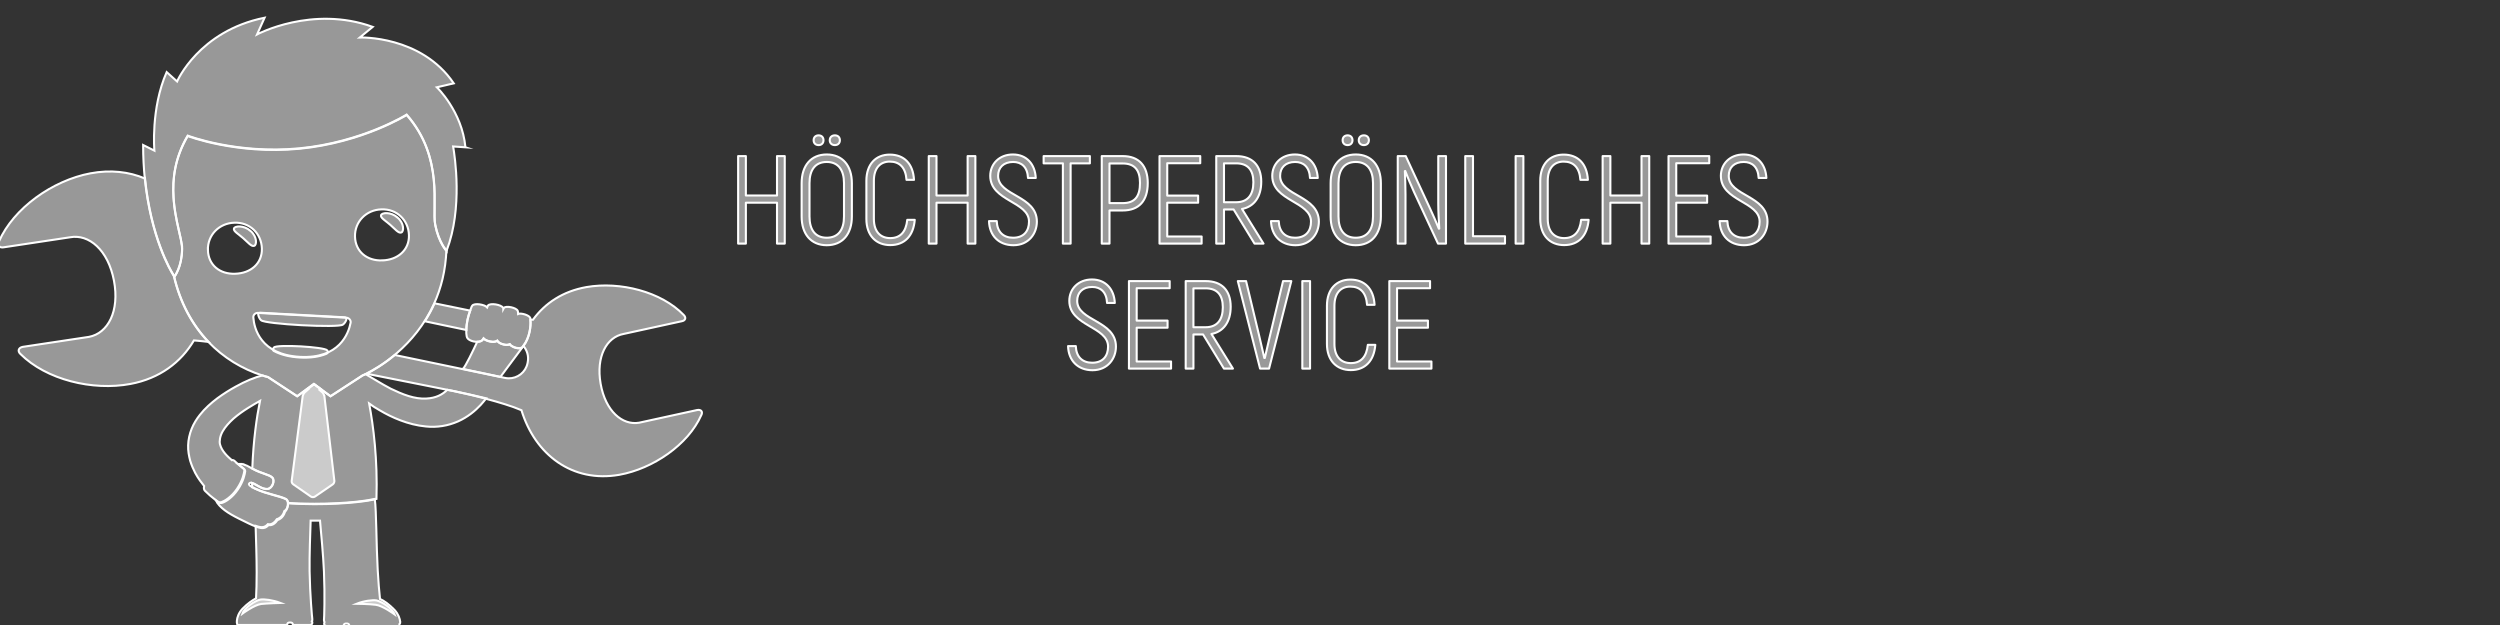 <?xml version="1.0" encoding="UTF-8" standalone="no"?><!DOCTYPE svg PUBLIC "-//W3C//DTD SVG 1.1//EN" "http://www.w3.org/Graphics/SVG/1.1/DTD/svg11.dtd"><svg width="100%" height="100%" viewBox="0 0 1200 300" version="1.1" xmlns="http://www.w3.org/2000/svg" xmlns:xlink="http://www.w3.org/1999/xlink" xml:space="preserve" style="fill-rule:evenodd;clip-rule:evenodd;stroke-miterlimit:10;"><rect x="0" y="0" width="1200" height="300" fill="#333333" stroke="none"/><g id="Layer"><path d="M155.7,190.1c-0.1,-0.5 -0.5,-1.3 -0.9,-1.7l-1.5,-1.3c0.1,-0.1 0.4,-0.3 0.6,-0.4l-3.1,-2.3l-3.4,2.5c0.1,0.1 0.2,0.2 0.3,0.2l-1.5,1.3c-0.4,0.4 -0.8,1.2 -0.9,1.7l-5.3,40.8c-0.1,0.5 0.3,1.3 0.8,1.6l8.5,5.9c0.5,0.3 1.3,0.3 1.8,0l8.6,-5.9c0.5,-0.3 0.8,-1.1 0.8,-1.6l-4.8,-40.8l0,0Z" style="fill:#fff;fill-opacity:0.494;stroke:#fff;stroke-width:1px;"/><path d="M223.4,70.7c-1.6,-17.2 -13.7,-28.8 -13.7,-28.8l8.1,-1.9c-15.7,-23.1 -45.1,-22 -45.1,-22l6.2,-5.1c-29,-10.5 -55.5,3.6 -55.5,3.6l3.6,-8c-31.6,6.4 -42,30.6 -42,30.6l-5,-4.5c-7.7,17.5 -5.9,37.7 -5.9,37.7l-5.4,-2.7c0,5.8 0.3,11.1 0.8,16.1c2.9,28.1 12.1,43.9 13.9,46.7c0.2,0.3 0.3,0.5 0.3,0.5c0,0 3.7,-4.8 3.7,-13.4l0,-1.2c0,-0.2 0,-0.4 -0.1,-0.6c0,-0.1 0,-0.3 -0.1,-0.5c0,-0.2 -0.1,-0.4 -0.1,-0.6c0,-0.2 -0.1,-0.4 -0.1,-0.6c0,-0.2 -0.1,-0.4 -0.1,-0.5c0,-0.2 -0.1,-0.5 -0.1,-0.7c0,-0.1 -0.1,-0.3 -0.1,-0.4c-1,-4.6 -2.7,-10.8 -3.3,-17.9l0,-0.1c0,-0.5 -0.1,-1 -0.1,-1.4c-0.6,-8.9 0.6,-19.2 6.8,-29.7c0,0 23.5,9 53.6,6.1c30.2,-2.9 51.5,-16.2 51.5,-16.2c18.1,20.6 12.1,44.4 13.7,52.8c1.6,8.4 5.4,12.5 5.4,12.5c0,-0.1 0.1,-0.2 0.1,-0.3c7.8,-20.3 3.9,-45.2 3.1,-49.9l5.9,0.4Z" style="fill:#fff;fill-opacity:0.494;fill-rule:nonzero;stroke:#fff;stroke-width:1px;"/><path d="M164.6,155.8c0.8,-0.6 1.3,-1.4 1.6,-2.2c0.3,-0.7 -0.1,-1.3 -0.8,-1.3l-40.5,-2.2c-0.7,0 -1.2,0.5 -0.9,1.2c0.2,0.8 0.6,1.7 1.3,2.4c1.8,1.9 37.2,3.8 39.3,2.1l0,0Z" style="fill:#fff;fill-opacity:0.494;fill-rule:nonzero;stroke:#fff;stroke-width:1px;"/><path d="M131.7,168.6c3.1,1.6 7.1,2.7 12.2,3c5.2,0.3 9.3,-0.4 12.6,-1.7c0.6,-0.2 1,-0.8 0.9,-1.1c-0.1,-0.2 -0.2,-0.4 -0.3,-0.6c-1.2,-1.7 -24.3,-3 -25.6,-1.4c-0.2,0.2 -0.3,0.4 -0.4,0.6c-0.3,0.3 0,0.9 0.6,1.2l0,0Z" style="fill:#fff;fill-opacity:0.494;fill-rule:nonzero;stroke:#fff;stroke-width:1px;"/><path d="M120.2,110.8c3.3,2.8 3.1,6.8 1.8,7.2c-1.3,0.5 -3,-1.7 -5.3,-3.7c-2.3,-2 -4.8,-3.4 -4.4,-4.6c0.4,-1.3 4.7,-1.7 7.9,1.1Z" style="fill:#fff;fill-opacity:0.494;fill-rule:nonzero;stroke:#fff;stroke-width:1px;"/><path d="M214.3,120.3c0,0 -3.7,-4.1 -5.4,-12.5c-1.7,-8.4 4.3,-32.2 -13.7,-52.8c0,0 -21.3,13.3 -51.5,16.2c-30.2,2.9 -53.6,-6.1 -53.6,-6.1c-6.2,10.6 -7.4,20.8 -6.8,29.7c0.7,11 4.1,19.9 4.1,24.6c0,8.6 -3.7,13.4 -3.7,13.4c0,0 -0.1,-0.2 -0.3,-0.5c3,13.1 8.9,23.7 16.6,31.8c7.3,7.6 16.2,13 25.9,16.1c0.9,0.3 1.8,0.6 2.7,0.8l14,9.2l4.6,-3.4l3.4,-2.5l3.1,2.3l4.9,3.6l15.4,-10c0,0 0.5,-0.2 1.4,-0.6c0.2,-0.1 0.3,-0.2 0.5,-0.3c5.7,-2.8 23.2,-12.9 32.5,-33.6c3.3,-7.3 5.5,-15.8 5.9,-25.8c0.1,0.1 0.1,0.3 0,0.4l0,0Zm-114.5,-0.3c-0.2,-7.2 5.4,-12.9 12.7,-13.1c7.3,-0.3 13,5.1 13.2,12.4c0.2,7.2 -5.4,11.9 -12.8,12.1c-7.3,0.3 -12.9,-4.1 -13.1,-11.4l0,0Zm68.5,34.9c-1,5.2 -5.4,17.4 -24.3,16.4c-18.9,-1 -22,-13.6 -22.4,-18.9c-0.1,-1.3 1,-2.3 2.3,-2.2l42.4,2.3c1.2,0.1 2.2,1.2 2,2.4l0,0Zm15.2,-29.9c-7.3,0.3 -12.9,-4.2 -13.1,-11.4c-0.2,-7.2 5.4,-12.9 12.7,-13.1c7.3,-0.3 13,5.1 13.2,12.4c0.2,7.2 -5.5,11.9 -12.8,12.1l0,0Z" style="fill:#fff;fill-opacity:0.494;fill-rule:nonzero;stroke:#fff;stroke-width:1px;"/><path d="M190.8,104.4c3.3,2.8 3.1,6.8 1.8,7.2c-1.3,0.5 -3,-1.7 -5.3,-3.7c-2.3,-2 -4.8,-3.4 -4.4,-4.6c0.4,-1.3 4.7,-1.7 7.9,1.1Z" style="fill:#fff;fill-opacity:0.494;fill-rule:nonzero;stroke:#fff;stroke-width:1px;"/><path d="M192.1,298.6c-0.1,-1.6 -0.9,-3.8 -2.7,-5.8c-2.7,-2.8 -5.2,-4.5 -7,-5.3c-0.4,-3.5 -0.8,-8.5 -1.1,-13.9c-0.7,-12.5 -0.6,-28 -1.4,-34.1c-2.7,0.6 -12.2,2.3 -29,2.3c-4.8,0 -9,-0.1 -12.6,-0.4c0.1,1.4 -0.5,3.2 -1.8,3.9c-0.9,3.3 -3.6,3.9 -3.6,3.9c-2.1,3.2 -4.3,2.4 -4.3,2.4c-1.6,1.7 -3,1.8 -5.9,0.8c0.2,6.8 0.5,15.1 0.5,22.4c0,4.7 -0.1,9.1 -0.3,12.4c-1.7,0.9 -4.1,2.5 -6.5,5c-1.8,1.9 -2.6,4.2 -2.7,5.8l0,0.9c0.1,0.6 0.2,1.1 0.5,1.1l23.6,0c0.1,-1 0.5,-1.2 1.4,-1.2c0.9,0 1.4,0.2 1.4,1.2l8.1,0c0.6,0 1.1,-0.4 1.2,-0.9l0,-0.1c0,-0.1 0,-0.1 0,-0.2l0,-0.1c0,-0.1 0,-0.2 -0.1,-0.3c0,0 0,-0.1 -0.1,-0.2c0.2,-0.3 0.3,-0.7 0.2,-1.1c-0.1,-0.6 -1.1,-11.3 -1.3,-22.9c-0.1,-8.4 0.3,-17.4 0.5,-24.3l4.5,0c0.6,6.9 1.5,16 1.9,24.5c0.5,11.7 0.1,22.6 0,23.2c0,0.4 0.1,0.8 0.3,1.1c0,0.1 0,0.1 -0.1,0.2c0,0.1 -0.1,0.2 -0.1,0.3l0,0.4c0.1,0.5 0.6,0.9 1.2,0.9l8.1,0c0.1,-1 0.5,-1.2 1.4,-1.2c0.9,0 1.3,0.2 1.4,1.2l23.6,0c0.3,0 0.4,-0.5 0.5,-1.1c0.3,-0.2 0.3,-0.4 0.3,-0.8l0,0Z" style="fill:#fff;fill-opacity:0.494;fill-rule:nonzero;stroke:#fff;stroke-width:1px;"/><path d="M180.7,288.2c-1.8,-0.3 -6,0.2 -9.5,1.6c0,0 6.5,0.1 9.2,0.5c3.3,0.4 9,4.6 9,4.6c-1,-2.8 -6.2,-6.2 -8.7,-6.7l0,0Z" style="fill:#fff;fill-opacity:0.494;fill-rule:nonzero;stroke:#fff;stroke-width:1px;"/><path d="M125,287.8c-2.4,0.4 -7.7,3.9 -8.6,6.7c0,0 5.7,-4.2 9,-4.6c2.7,-0.3 9.2,-0.5 9.2,-0.5c-3.7,-1.4 -7.9,-1.9 -9.6,-1.6l0,0Z" style="fill:#fff;fill-opacity:0.494;fill-rule:nonzero;stroke:#fff;stroke-width:1px;"/><path d="M218.2,187.8l-3.5,-0.7c-2.3,2.3 -5.5,4 -10,4.2c-2.7,0.2 -5.7,-0.3 -8.6,-1.2c-2.9,-0.9 -5.8,-2.2 -8.5,-3.5c-4.8,-2.5 -8.9,-5.2 -12.1,-7c-0.9,0.4 -1.4,0.6 -1.4,0.6l-15.4,10l-4.9,-3.6l-3.1,-2.3l-3.4,2.5l-4.6,3.4l-14,-9.2c-0.9,-0.2 -1.8,-0.5 -2.7,-0.8c-3.6,0.9 -8.1,2.7 -12.9,5.4c-2.9,1.6 -5.8,3.4 -8.8,5.6c-2.9,2.2 -5.9,4.8 -8.4,8c-1.5,1.9 -2.9,4.1 -3.9,6.6c-1,2.5 -1.6,5.2 -1.7,7.9c-0.1,2.7 0.4,5.2 1,7.5c0.7,2.2 1.5,4.1 2.4,5.8c1.5,2.8 3.1,4.8 4.3,6.3c0,0.2 -0.1,0.4 -0.1,0.5c-0.1,0.4 0,1.4 0.5,1.8c1.5,1.5 3.1,2.9 4.7,4.1c0.5,0.4 1,0.8 1.6,1.2c0.4,0.3 1.3,0.3 1.7,0.1c1.4,-0.5 4.7,-2.4 7.4,-6.4c2.7,-4 3.3,-7.3 3.5,-8.7c0.1,-0.4 -0.2,-0.9 -0.6,-1.1c-1,-0.8 -2,-1.6 -2.9,-2.4c-0.5,-0.4 -1,-0.9 -1.4,-1.3c-0.3,-0.2 -0.8,-0.4 -1.1,-0.2c-0.9,-0.8 -2.1,-1.8 -3.2,-3.1c-1.2,-1.4 -2.1,-2.9 -2.5,-4.5c-0.2,-0.8 -0.2,-1.7 0,-2.8c0.2,-1.1 0.6,-2.3 1.3,-3.5c1.2,-2.1 3.1,-4.2 5.2,-6.1c2.2,-1.9 4.6,-3.6 7,-5.1c2,-1.2 3.9,-2.4 5.7,-3.4c-1.6,7.9 -3.2,19.1 -3.7,32.5c4.7,2.6 8.3,2.8 9.7,4.4c1.3,1.4 0,5.1 -2.3,5.4c-2.7,0.3 -5.7,-2.4 -7.5,-2.9c0,0.7 0,1.3 0,2c0.1,0 0.1,0.1 0.2,0.1c0.1,0.1 0.2,0.1 0.3,0.2c0.3,0.2 0.7,0.3 1,0.5c0.2,0.1 0.5,0.2 0.7,0.3c4.4,2.1 11.2,3.3 14.1,4.7c0.6,0.3 1,1.1 1,2c3.6,0.2 7.8,0.4 12.6,0.4c16.8,0 26.3,-1.7 29,-2.3c0.5,-0.1 0.8,-0.2 0.8,-0.2c0.6,-19.1 -1.5,-35.1 -3.5,-45.8c1.5,1.1 3.2,2.2 5,3.2c3,1.8 6.4,3.5 10.1,4.9c3.7,1.4 7.8,2.5 12.1,2.9c2.6,0.3 5.3,0.2 7.9,-0.2c2.6,-0.4 5.2,-1.2 7.5,-2.2c4.7,-2.1 8.3,-5.1 10.9,-7.9c1,-1.1 1.9,-2.2 2.7,-3.2c-5.3,-1.2 -10.6,-2.5 -15.2,-3.4l0,0Z" style="fill:#fff;fill-opacity:0.494;fill-rule:nonzero;stroke:#fff;stroke-width:1px;"/><path d="M138.2,241.5c-0.1,-0.9 -0.4,-1.7 -1,-2c-2.8,-1.5 -9.7,-2.6 -14.1,-4.7c-0.2,-0.1 -0.4,-0.2 -0.7,-0.3c-0.3,-0.1 -0.7,-0.3 -1,-0.5c-0.1,-0.1 -0.2,-0.1 -0.3,-0.2c-0.1,0 -0.1,-0.1 -0.2,-0.1c-1,-0.5 -1.7,-1.1 -1.3,-1.6c0.3,-0.4 0.7,-0.5 1.3,-0.3c1.8,0.5 4.8,3.2 7.5,2.9c2.3,-0.3 3.6,-4 2.3,-5.4c-1.4,-1.5 -5,-1.8 -9.7,-4.4c-0.5,-0.3 -1.1,-0.6 -1.6,-0.9c-0.1,-0.1 -0.2,-0.1 -0.4,-0.2c-0.1,0 -0.1,-0.1 -0.2,-0.1c-0.1,0 -0.2,-0.1 -0.2,-0.1c-0.1,0 -0.2,-0.1 -0.2,-0.1c-0.1,0 -0.2,-0.1 -0.3,-0.1c-0.1,0 -0.2,-0.1 -0.2,-0.1c-0.1,0 -0.2,-0.1 -0.3,-0.1c-0.1,0 -0.2,0 -0.2,-0.1c-0.1,0 -0.2,-0.1 -0.3,-0.1c-0.1,0 -0.2,0 -0.2,-0.1c-0.1,0 -0.2,-0.1 -0.3,-0.1c-0.1,0 -0.2,0 -0.2,0c-0.1,0 -0.2,0 -0.3,-0.1c-0.1,0 -0.2,0 -0.2,0c-0.1,0 -0.2,0 -0.3,0c-0.1,0 -0.2,0 -0.2,0c-0.1,0 -0.2,0 -0.3,0c-0.1,0 -0.2,0 -0.2,0c-0.1,0 -0.2,0 -0.3,0c-0.1,0 -0.2,0 -0.2,0c-0.1,0 -0.2,0 -0.2,0c0.9,0.8 1.9,1.6 2.9,2.4c0.3,0.2 0.6,0.7 0.6,1.1c-0.2,1.4 -0.8,4.7 -3.5,8.7c-2.7,4 -5.9,5.9 -7.4,6.4c-0.4,0.2 -1.3,0.2 -1.7,-0.1c-0.5,-0.4 -1,-0.8 -1.6,-1.2c1.8,3.7 6.1,6.4 11.1,8.9c3.8,1.9 6.4,3.2 8.4,3.9c2.9,1.1 4.4,0.9 5.9,-0.8c0,0 2.2,0.8 4.3,-2.4c0,0 2.6,-0.6 3.6,-3.9c0.9,-0.9 1.5,-2.7 1.4,-4.2l0,0Z" style="fill:#fff;fill-opacity:0.494;fill-rule:nonzero;stroke:#fff;stroke-width:1px;"/><path d="M225.7,149.1c-0.9,2.4 -1.8,5.8 -1.8,9.3l-20,-4.2c1.7,-2.6 3.3,-5.5 4.7,-8.6l17.1,3.5Zm109,47.7l-27.9,6.1c-8.1,1.4 -16.2,-5.6 -18.5,-18.7c-2.3,-13.1 2.9,-22.4 11,-23.9l27.9,-6.1c1.8,-0.3 2.3,-1.7 1,-3c-10.8,-11.2 -30.6,-16.2 -46.7,-13.4c-11.3,2 -19.9,7.7 -25.7,15.7c-0.4,0 -0.8,-0.1 -1.2,-0.1c0,0.1 0,0.1 0,0.2c0.3,2.7 -0.4,8.6 -3.4,12.4c1.8,2.1 2.7,5 2.1,7.9l-0.1,0.5c-0.9,4.3 -4.8,7.3 -9.1,7.2c-0.6,0 -1.1,-0.1 -1.7,-0.2l-52.9,-11c-5.7,4.8 -10.9,7.6 -13.5,9l38.7,7.7l3.5,0.7c4.6,1 9.9,2.2 15,3.6c6.4,1.7 12.7,3.6 17.1,5.5c6.5,21.3 24.4,35 47,31c16.1,-2.9 33,-14.4 39.3,-28.6c0.9,-1.7 -0.1,-2.8 -1.9,-2.5l0,0Zm-265.1,-111.1c-7.7,-3.3 -16.6,-4.3 -26.2,-2.5c-18.1,3.4 -36.9,16.7 -43.9,32.7c-0.8,1.9 0.3,3.2 2.3,2.8l31.8,-4.8c9.1,-1.7 18.3,6.1 21.1,20.8c2.8,14.7 -2.9,25.3 -12,27l-31.8,4.8c-2,0.4 -2.6,2 -1.1,3.4c12.4,12.4 34.7,17.8 52.8,14.4c14,-2.6 24.3,-10.4 30.5,-20.9c2.2,0.2 4.5,0.4 7,0.7c-7.7,-8.1 -13.6,-18.7 -16.6,-31.8c-1.8,-2.7 -11,-18.5 -13.9,-46.6Z" style="fill:#fff;fill-opacity:0.494;fill-rule:nonzero;stroke:#fff;stroke-width:1px;"/><path d="M248.7,167.1c-1.4,-0.1 -3.2,-0.8 -4,-1.9c-0.5,0.2 -1.1,0.3 -1.8,0.3c-1.5,-0.1 -3.5,-0.8 -4.2,-2c-0.6,0.4 -1.5,0.6 -2.5,0.5c-1.3,-0.1 -3.1,-0.6 -4.1,-1.6c-0.1,0.2 -0.2,0.4 -0.4,0.6c-0.5,0.7 -1.4,1 -2.6,1c-2.2,4.7 -5.6,11.8 -6.9,13.1l18,3.8l10.8,-14.5c-0.4,0.4 -1,0.8 -2.3,0.7Z" style="fill:#fff;fill-opacity:0.494;fill-rule:nonzero;stroke:#fff;stroke-width:1px;"/><path d="M254.6,153.7c0,-0.1 0,-0.1 0,-0.2c0,-0.4 0,-0.7 -0.1,-0.9c-0.5,-1.3 -4.3,-2.5 -5.8,-1.9c0,-0.7 -0.1,-1.2 -0.2,-1.5c-0.6,-1.5 -5.6,-2.6 -6.6,-1.4c-0.1,0.1 -0.2,0.2 -0.3,0.4c0,-0.2 -0.1,-0.3 -0.1,-0.4c-0.8,-1.6 -6.3,-2.5 -7.3,-1.1c-0.1,0.2 -0.3,0.5 -0.4,0.8c-1.3,-1.4 -6.1,-2.1 -7.1,-0.8c-0.2,0.3 -0.5,0.8 -0.7,1.5c-0.1,0.3 -0.3,0.7 -0.4,1.1c-0.9,2.4 -1.8,5.8 -1.8,9.3c0,0.9 0,1.9 0.2,2.8c0.2,1.8 3,2.6 4.7,2.7c0.1,0 0.3,0 0.4,0c1.2,0 2.2,-0.4 2.6,-1c0.1,-0.2 0.2,-0.4 0.4,-0.6c0.9,1 2.8,1.5 4.1,1.6c1,0.1 1.9,-0.1 2.5,-0.5c0.7,1.2 2.8,1.9 4.2,2c0.7,0 1.3,0 1.8,-0.3c0.8,1.1 2.7,1.8 4,1.9c1.3,0.1 1.9,-0.3 2.2,-0.7c0.1,-0.1 0.2,-0.2 0.3,-0.4c3.1,-3.9 3.7,-9.7 3.4,-12.4l0,0Z" style="fill:#fff;fill-opacity:0.494;fill-rule:nonzero;stroke:#fff;stroke-width:1px;"/></g><rect id="Layer_2" x="0" y="0" width="1200" height="300" style="fill:none;"/><g transform="matrix(1,0,0,1,-28.684,-10.908)"><path d="M401.648,85.84l0,18.9l-14.948,0l0,-18.9l-3.712,0l0,41.993l3.712,0l0,-19.62l14.948,0l0,19.62l3.712,0l0,-41.993l-3.712,0Z" style="fill:none;"/><path d="M421.624,80.553c1.378,0 2.336,-0.899 2.336,-2.337c0,-1.437 -0.958,-2.336 -2.336,-2.336c-1.438,0 -2.396,0.899 -2.396,2.336c0,1.438 0.958,2.337 2.396,2.337Zm7.8,0c1.438,0 2.396,-0.899 2.396,-2.337c0,-1.437 -0.958,-2.336 -2.396,-2.336c-1.438,0 -2.456,0.899 -2.456,2.336c0,1.438 1.018,2.337 2.456,2.337Zm-3.9,48.06c7.561,0 12.056,-5.333 12.056,-13.795l0,-15.963c0,-8.462 -4.495,-13.795 -12.056,-13.795c-7.561,0 -12.056,5.333 -12.056,13.795l0,15.963c0,8.462 4.495,13.795 12.056,13.795Zm0,-3.593c-5.457,0 -8.284,-3.721 -8.284,-10.202l0,-15.963c0,-6.482 2.827,-10.202 8.284,-10.202c5.458,0 8.284,3.72 8.284,10.202l0,15.963c0,6.481 -2.826,10.202 -8.284,10.202Z" style="fill:none;"/><path d="M456.004,128.553c6.903,0 11.158,-4.433 11.756,-12.115l-3.592,0c-0.6,5.822 -3.362,8.762 -8.164,8.762c-4.622,0 -7.864,-3 -7.864,-9.242l0,-18.243c0,-6.242 3.122,-9.242 7.624,-9.242c4.742,0 7.624,2.82 8.044,8.762l3.592,0c-0.419,-7.802 -4.793,-12.115 -11.636,-12.115c-6.603,0 -11.216,4.493 -11.216,12.595l0,18.243c0,8.102 4.733,12.595 11.456,12.595Z" style="fill:none;"/><path d="M493.148,85.84l0,18.9l-14.948,0l0,-18.9l-3.712,0l0,41.993l3.712,0l0,-19.62l14.948,0l0,19.62l3.712,0l0,-41.993l-3.712,0Z" style="fill:none;"/><path d="M515.104,128.613c7.384,0 11.276,-5.633 11.276,-11.334c0,-12.603 -18.6,-12.243 -18.6,-21.965c0,-4.021 2.642,-6.661 7.204,-6.661c4.022,0 6.904,2.4 7.144,7.681l3.712,0c-0.299,-6.601 -4.373,-11.274 -10.976,-11.274c-6.483,0 -10.856,4.493 -10.856,10.254c0,12.182 18.6,12.242 18.6,21.965c0,4.56 -2.521,7.741 -7.624,7.741c-4.682,0 -7.684,-2.76 -7.864,-7.982l-3.712,0c0.18,6.962 4.733,11.575 11.696,11.575Z" style="fill:none;"/><path d="M551.82,85.84l-22.192,0l0,3.473l9.24,0l0,38.52l3.712,0l0,-38.52l9.24,0l0,-3.473Z" style="fill:none;"/><path d="M567.604,85.84l-10.076,0l0,41.993l3.712,0l0,-15.9l6.364,0c7.744,0 11.996,-4.553 11.996,-13.197c0,-8.223 -4.252,-12.896 -11.996,-12.896Zm0,22.56l-6.364,0l0,-19.027l6.364,0c5.643,0 8.284,3.121 8.284,9.363c0,6.663 -2.641,9.664 -8.284,9.664Z" style="fill:none;"/><path d="M588.96,124.42l0,-16.207l14.82,0l0,-3.413l-14.82,0l0,-15.547l15.84,0l0,-3.413l-19.552,0l0,41.993l20.212,0l0,-3.413l-16.5,0Z" style="fill:none;"/><path d="M630.847,127.833l4.313,0l-10.315,-16.62c5.762,-1.077 9.235,-5.754 9.235,-13.077c0,-7.803 -4.252,-12.296 -11.996,-12.296l-9.596,0l0,41.993l3.712,0l0,-16.38l4.623,0l10.024,16.38Zm-14.647,-38.52l5.884,0c5.402,0 8.224,3.061 8.224,9.063c0,6.183 -2.822,9.604 -8.285,9.604l-5.823,0l0,-18.667Z" style="fill:none;"/><path d="M650.464,128.613c7.384,0 11.276,-5.633 11.276,-11.334c0,-12.603 -18.6,-12.243 -18.6,-21.965c0,-4.021 2.642,-6.661 7.204,-6.661c4.022,0 6.904,2.4 7.144,7.681l3.712,0c-0.299,-6.601 -4.373,-11.274 -10.976,-11.274c-6.483,0 -10.856,4.493 -10.856,10.254c0,12.182 18.6,12.242 18.6,21.965c0,4.56 -2.521,7.741 -7.624,7.741c-4.682,0 -7.684,-2.76 -7.864,-7.982l-3.712,0c0.18,6.962 4.733,11.575 11.696,11.575Z" style="fill:none;"/><path d="M675.544,80.553c1.378,0 2.336,-0.899 2.336,-2.337c0,-1.437 -0.958,-2.336 -2.336,-2.336c-1.438,0 -2.396,0.899 -2.396,2.336c0,1.438 0.958,2.337 2.396,2.337Zm7.8,0c1.438,0 2.396,-0.899 2.396,-2.337c0,-1.437 -0.958,-2.336 -2.396,-2.336c-1.438,0 -2.456,0.899 -2.456,2.336c0,1.438 1.018,2.337 2.456,2.337Zm-3.9,48.06c7.561,0 12.056,-5.333 12.056,-13.795l0,-15.963c0,-8.462 -4.495,-13.795 -12.056,-13.795c-7.561,0 -12.056,5.333 -12.056,13.795l0,15.963c0,8.462 4.495,13.795 12.056,13.795Zm0,-3.593c-5.457,0 -8.284,-3.721 -8.284,-10.202l0,-15.963c0,-6.482 2.827,-10.202 8.284,-10.202c5.458,0 8.284,3.72 8.284,10.202l0,15.963c0,6.481 -2.826,10.202 -8.284,10.202Z" style="fill:none;"/><path d="M719.048,85.84l0,22.676c0,3.6 0.299,9.059 0.479,12.118l-0.18,0.06c-0.96,-2.4 -3.121,-7.379 -4.561,-10.378l-11.346,-24.476l-3.832,0l0,41.993l3.712,0l0,-23.516c0,-3.299 -0.179,-8.099 -0.299,-11.278l0.18,-0.06c0.78,2.1 2.941,7.379 4.261,10.198l11.466,24.656l3.832,0l0,-41.993l-3.712,0Z" style="fill:none;"/><path d="M735.72,124.3l0,-38.46l-3.712,0l0,41.993l19.072,0l0,-3.533l-15.36,0Z" style="fill:none;"/><rect x="756.188" y="85.84" width="3.712" height="41.993" style="fill:none;"/><path d="M779.464,128.553c6.903,0 11.158,-4.433 11.756,-12.115l-3.592,0c-0.6,5.822 -3.362,8.762 -8.164,8.762c-4.622,0 -7.864,-3 -7.864,-9.242l0,-18.243c0,-6.242 3.122,-9.242 7.624,-9.242c4.742,0 7.624,2.82 8.044,8.762l3.592,0c-0.419,-7.802 -4.793,-12.115 -11.636,-12.115c-6.603,0 -11.216,4.493 -11.216,12.595l0,18.243c0,8.102 4.733,12.595 11.456,12.595Z" style="fill:none;"/><path d="M816.608,85.84l0,18.9l-14.948,0l0,-18.9l-3.712,0l0,41.993l3.712,0l0,-19.62l14.948,0l0,19.62l3.712,0l0,-41.993l-3.712,0Z" style="fill:none;"/><path d="M833.28,124.42l0,-16.207l14.82,0l0,-3.413l-14.82,0l0,-15.547l15.84,0l0,-3.413l-19.552,0l0,41.993l20.212,0l0,-3.413l-16.5,0Z" style="fill:none;"/><path d="M865.804,128.613c7.384,0 11.276,-5.633 11.276,-11.334c0,-12.603 -18.6,-12.243 -18.6,-21.965c0,-4.021 2.642,-6.661 7.204,-6.661c4.022,0 6.904,2.4 7.144,7.681l3.712,0c-0.299,-6.601 -4.373,-11.274 -10.976,-11.274c-6.483,0 -10.856,4.493 -10.856,10.254c0,12.182 18.6,12.242 18.6,21.965c0,4.56 -2.521,7.741 -7.624,7.741c-4.682,0 -7.684,-2.76 -7.864,-7.982l-3.712,0c0.18,6.962 4.733,11.575 11.696,11.575Z" style="fill:none;"/><path d="M553.054,188.613c7.384,0 11.276,-5.633 11.276,-11.334c0,-12.603 -18.6,-12.243 -18.6,-21.965c0,-4.021 2.642,-6.661 7.204,-6.661c4.022,0 6.904,2.4 7.144,7.681l3.712,0c-0.299,-6.601 -4.373,-11.274 -10.976,-11.274c-6.483,0 -10.856,4.493 -10.856,10.254c0,12.182 18.6,12.242 18.6,21.965c0,4.56 -2.521,7.741 -7.624,7.741c-4.682,0 -7.684,-2.76 -7.864,-7.982l-3.712,0c0.18,6.962 4.733,11.575 11.696,11.575Z" style="fill:none;"/><path d="M574.29,184.42l0,-16.207l14.82,0l0,-3.413l-14.82,0l0,-15.547l15.84,0l0,-3.413l-19.552,0l0,41.993l20.212,0l0,-3.413l-16.5,0Z" style="fill:none;"/><path d="M616.177,187.833l4.313,0l-10.315,-16.62c5.762,-1.077 9.235,-5.754 9.235,-13.077c0,-7.803 -4.252,-12.296 -11.996,-12.296l-9.596,0l0,41.993l3.712,0l0,-16.38l4.623,0l10.024,16.38Zm-14.647,-38.52l5.884,0c5.402,0 8.224,3.061 8.224,9.063c0,6.183 -2.822,9.604 -8.285,9.604l-5.823,0l0,-18.667Z" style="fill:none;"/><path d="M633.515,187.833l4.319,0l10.676,-41.993l-3.958,0l-6.299,26.276c-1.019,4.324 -1.679,7.444 -2.459,10.624l-0.24,0c-0.78,-3.18 -1.439,-6.3 -2.459,-10.62l-6.298,-26.28l-3.959,0l10.677,41.993Z" style="fill:none;"/><rect x="653.798" y="145.84" width="3.712" height="41.993" style="fill:none;"/><path d="M677.074,188.553c6.903,0 11.158,-4.433 11.756,-12.115l-3.592,0c-0.6,5.822 -3.362,8.762 -8.164,8.762c-4.622,0 -7.864,-3 -7.864,-9.242l0,-18.243c0,-6.242 3.122,-9.242 7.624,-9.242c4.742,0 7.624,2.82 8.044,8.762l3.592,0c-0.419,-7.802 -4.793,-12.115 -11.636,-12.115c-6.603,0 -11.216,4.493 -11.216,12.595l0,18.243c0,8.102 4.733,12.595 11.456,12.595Z" style="fill:none;"/><path d="M699.27,184.42l0,-16.207l14.82,0l0,-3.413l-14.82,0l0,-15.547l15.84,0l0,-3.413l-19.552,0l0,41.993l20.212,0l0,-3.413l-16.5,0Z" style="fill:none;"/><path d="M401.648,85.84l0,18.9l-14.948,0l0,-18.9l-3.712,0l0,41.993l3.712,0l0,-19.62l14.948,0l0,19.62l3.712,0l0,-41.993l-3.712,0Z" style="fill:#fff;fill-opacity:0.502;fill-rule:nonzero;stroke:#fff;stroke-width:1px;stroke-linejoin:round;stroke-miterlimit:1.414;"/><path d="M421.624,80.553c1.378,0 2.336,-0.899 2.336,-2.337c0,-1.437 -0.958,-2.336 -2.336,-2.336c-1.438,0 -2.396,0.899 -2.396,2.336c0,1.438 0.958,2.337 2.396,2.337Zm7.8,0c1.438,0 2.396,-0.899 2.396,-2.337c0,-1.437 -0.958,-2.336 -2.396,-2.336c-1.438,0 -2.456,0.899 -2.456,2.336c0,1.438 1.018,2.337 2.456,2.337Zm-3.9,48.06c7.561,0 12.056,-5.333 12.056,-13.795l0,-15.963c0,-8.462 -4.495,-13.795 -12.056,-13.795c-7.561,0 -12.056,5.333 -12.056,13.795l0,15.963c0,8.462 4.495,13.795 12.056,13.795Zm0,-3.593c-5.457,0 -8.284,-3.721 -8.284,-10.202l0,-15.963c0,-6.482 2.827,-10.202 8.284,-10.202c5.458,0 8.284,3.72 8.284,10.202l0,15.963c0,6.481 -2.826,10.202 -8.284,10.202Z" style="fill:#fff;fill-opacity:0.502;fill-rule:nonzero;stroke:#fff;stroke-width:1px;stroke-linejoin:round;stroke-miterlimit:1.414;"/><path d="M456.004,128.553c6.903,0 11.158,-4.433 11.756,-12.115l-3.592,0c-0.6,5.822 -3.362,8.762 -8.164,8.762c-4.622,0 -7.864,-3 -7.864,-9.242l0,-18.243c0,-6.242 3.122,-9.242 7.624,-9.242c4.742,0 7.624,2.82 8.044,8.762l3.592,0c-0.419,-7.802 -4.793,-12.115 -11.636,-12.115c-6.603,0 -11.216,4.493 -11.216,12.595l0,18.243c0,8.102 4.733,12.595 11.456,12.595Z" style="fill:#fff;fill-opacity:0.502;fill-rule:nonzero;stroke:#fff;stroke-width:1px;stroke-linejoin:round;stroke-miterlimit:1.414;"/><path d="M493.148,85.84l0,18.9l-14.948,0l0,-18.9l-3.712,0l0,41.993l3.712,0l0,-19.62l14.948,0l0,19.62l3.712,0l0,-41.993l-3.712,0Z" style="fill:#fff;fill-opacity:0.502;fill-rule:nonzero;stroke:#fff;stroke-width:1px;stroke-linejoin:round;stroke-miterlimit:1.414;"/><path d="M515.104,128.613c7.384,0 11.276,-5.633 11.276,-11.334c0,-12.603 -18.6,-12.243 -18.6,-21.965c0,-4.021 2.642,-6.661 7.204,-6.661c4.022,0 6.904,2.4 7.144,7.681l3.712,0c-0.299,-6.601 -4.373,-11.274 -10.976,-11.274c-6.483,0 -10.856,4.493 -10.856,10.254c0,12.182 18.6,12.242 18.6,21.965c0,4.56 -2.521,7.741 -7.624,7.741c-4.682,0 -7.684,-2.76 -7.864,-7.982l-3.712,0c0.18,6.962 4.733,11.575 11.696,11.575Z" style="fill:#fff;fill-opacity:0.502;fill-rule:nonzero;stroke:#fff;stroke-width:1px;stroke-linejoin:round;stroke-miterlimit:1.414;"/><path d="M551.82,85.84l-22.192,0l0,3.473l9.24,0l0,38.52l3.712,0l0,-38.52l9.24,0l0,-3.473Z" style="fill:#fff;fill-opacity:0.502;fill-rule:nonzero;stroke:#fff;stroke-width:1px;stroke-linejoin:round;stroke-miterlimit:1.414;"/><path d="M567.604,85.84l-10.076,0l0,41.993l3.712,0l0,-15.9l6.364,0c7.744,0 11.996,-4.553 11.996,-13.197c0,-8.223 -4.252,-12.896 -11.996,-12.896Zm0,22.56l-6.364,0l0,-19.027l6.364,0c5.643,0 8.284,3.121 8.284,9.363c0,6.663 -2.641,9.664 -8.284,9.664Z" style="fill:#fff;fill-opacity:0.502;fill-rule:nonzero;stroke:#fff;stroke-width:1px;stroke-linejoin:round;stroke-miterlimit:1.414;"/><path d="M588.96,124.42l0,-16.207l14.82,0l0,-3.413l-14.82,0l0,-15.547l15.84,0l0,-3.413l-19.552,0l0,41.993l20.212,0l0,-3.413l-16.5,0Z" style="fill:#fff;fill-opacity:0.502;fill-rule:nonzero;stroke:#fff;stroke-width:1px;stroke-linejoin:round;stroke-miterlimit:1.414;"/><path d="M630.847,127.833l4.313,0l-10.315,-16.62c5.762,-1.077 9.235,-5.754 9.235,-13.077c0,-7.803 -4.252,-12.296 -11.996,-12.296l-9.596,0l0,41.993l3.712,0l0,-16.38l4.623,0l10.024,16.38Zm-14.647,-38.52l5.884,0c5.402,0 8.224,3.061 8.224,9.063c0,6.183 -2.822,9.604 -8.285,9.604l-5.823,0l0,-18.667Z" style="fill:#fff;fill-opacity:0.502;fill-rule:nonzero;stroke:#fff;stroke-width:1px;stroke-linejoin:round;stroke-miterlimit:1.414;"/><path d="M650.464,128.613c7.384,0 11.276,-5.633 11.276,-11.334c0,-12.603 -18.6,-12.243 -18.6,-21.965c0,-4.021 2.642,-6.661 7.204,-6.661c4.022,0 6.904,2.4 7.144,7.681l3.712,0c-0.299,-6.601 -4.373,-11.274 -10.976,-11.274c-6.483,0 -10.856,4.493 -10.856,10.254c0,12.182 18.6,12.242 18.6,21.965c0,4.56 -2.521,7.741 -7.624,7.741c-4.682,0 -7.684,-2.76 -7.864,-7.982l-3.712,0c0.18,6.962 4.733,11.575 11.696,11.575Z" style="fill:#fff;fill-opacity:0.502;fill-rule:nonzero;stroke:#fff;stroke-width:1px;stroke-linejoin:round;stroke-miterlimit:1.414;"/><path d="M675.544,80.553c1.378,0 2.336,-0.899 2.336,-2.337c0,-1.437 -0.958,-2.336 -2.336,-2.336c-1.438,0 -2.396,0.899 -2.396,2.336c0,1.438 0.958,2.337 2.396,2.337Zm7.8,0c1.438,0 2.396,-0.899 2.396,-2.337c0,-1.437 -0.958,-2.336 -2.396,-2.336c-1.438,0 -2.456,0.899 -2.456,2.336c0,1.438 1.018,2.337 2.456,2.337Zm-3.9,48.06c7.561,0 12.056,-5.333 12.056,-13.795l0,-15.963c0,-8.462 -4.495,-13.795 -12.056,-13.795c-7.561,0 -12.056,5.333 -12.056,13.795l0,15.963c0,8.462 4.495,13.795 12.056,13.795Zm0,-3.593c-5.457,0 -8.284,-3.721 -8.284,-10.202l0,-15.963c0,-6.482 2.827,-10.202 8.284,-10.202c5.458,0 8.284,3.72 8.284,10.202l0,15.963c0,6.481 -2.826,10.202 -8.284,10.202Z" style="fill:#fff;fill-opacity:0.502;fill-rule:nonzero;stroke:#fff;stroke-width:1px;stroke-linejoin:round;stroke-miterlimit:1.414;"/><path d="M719.048,85.84l0,22.676c0,3.6 0.299,9.059 0.479,12.118l-0.18,0.06c-0.96,-2.4 -3.121,-7.379 -4.561,-10.378l-11.346,-24.476l-3.832,0l0,41.993l3.712,0l0,-23.516c0,-3.299 -0.179,-8.099 -0.299,-11.278l0.18,-0.06c0.78,2.1 2.941,7.379 4.261,10.198l11.466,24.656l3.832,0l0,-41.993l-3.712,0Z" style="fill:#fff;fill-opacity:0.502;fill-rule:nonzero;stroke:#fff;stroke-width:1px;stroke-linejoin:round;stroke-miterlimit:1.414;"/><path d="M735.72,124.3l0,-38.46l-3.712,0l0,41.993l19.072,0l0,-3.533l-15.36,0Z" style="fill:#fff;fill-opacity:0.502;fill-rule:nonzero;stroke:#fff;stroke-width:1px;stroke-linejoin:round;stroke-miterlimit:1.414;"/><rect x="756.188" y="85.84" width="3.712" height="41.993" style="fill:#fff;fill-opacity:0.502;fill-rule:nonzero;stroke:#fff;stroke-width:1px;stroke-linejoin:round;stroke-miterlimit:1.414;"/><path d="M779.464,128.553c6.903,0 11.158,-4.433 11.756,-12.115l-3.592,0c-0.6,5.822 -3.362,8.762 -8.164,8.762c-4.622,0 -7.864,-3 -7.864,-9.242l0,-18.243c0,-6.242 3.122,-9.242 7.624,-9.242c4.742,0 7.624,2.82 8.044,8.762l3.592,0c-0.419,-7.802 -4.793,-12.115 -11.636,-12.115c-6.603,0 -11.216,4.493 -11.216,12.595l0,18.243c0,8.102 4.733,12.595 11.456,12.595Z" style="fill:#fff;fill-opacity:0.502;fill-rule:nonzero;stroke:#fff;stroke-width:1px;stroke-linejoin:round;stroke-miterlimit:1.414;"/><path d="M816.608,85.84l0,18.9l-14.948,0l0,-18.9l-3.712,0l0,41.993l3.712,0l0,-19.62l14.948,0l0,19.62l3.712,0l0,-41.993l-3.712,0Z" style="fill:#fff;fill-opacity:0.502;fill-rule:nonzero;stroke:#fff;stroke-width:1px;stroke-linejoin:round;stroke-miterlimit:1.414;"/><path d="M833.28,124.42l0,-16.207l14.82,0l0,-3.413l-14.82,0l0,-15.547l15.84,0l0,-3.413l-19.552,0l0,41.993l20.212,0l0,-3.413l-16.5,0Z" style="fill:#fff;fill-opacity:0.502;fill-rule:nonzero;stroke:#fff;stroke-width:1px;stroke-linejoin:round;stroke-miterlimit:1.414;"/><path d="M865.804,128.613c7.384,0 11.276,-5.633 11.276,-11.334c0,-12.603 -18.6,-12.243 -18.6,-21.965c0,-4.021 2.642,-6.661 7.204,-6.661c4.022,0 6.904,2.4 7.144,7.681l3.712,0c-0.299,-6.601 -4.373,-11.274 -10.976,-11.274c-6.483,0 -10.856,4.493 -10.856,10.254c0,12.182 18.6,12.242 18.6,21.965c0,4.56 -2.521,7.741 -7.624,7.741c-4.682,0 -7.684,-2.76 -7.864,-7.982l-3.712,0c0.18,6.962 4.733,11.575 11.696,11.575Z" style="fill:#fff;fill-opacity:0.502;fill-rule:nonzero;stroke:#fff;stroke-width:1px;stroke-linejoin:round;stroke-miterlimit:1.414;"/><path d="M553.054,188.613c7.384,0 11.276,-5.633 11.276,-11.334c0,-12.603 -18.6,-12.243 -18.6,-21.965c0,-4.021 2.642,-6.661 7.204,-6.661c4.022,0 6.904,2.4 7.144,7.681l3.712,0c-0.299,-6.601 -4.373,-11.274 -10.976,-11.274c-6.483,0 -10.856,4.493 -10.856,10.254c0,12.182 18.6,12.242 18.6,21.965c0,4.56 -2.521,7.741 -7.624,7.741c-4.682,0 -7.684,-2.76 -7.864,-7.982l-3.712,0c0.18,6.962 4.733,11.575 11.696,11.575Z" style="fill:#fff;fill-opacity:0.502;fill-rule:nonzero;stroke:#fff;stroke-width:1px;stroke-linejoin:round;stroke-miterlimit:1.414;"/><path d="M574.29,184.42l0,-16.207l14.82,0l0,-3.413l-14.82,0l0,-15.547l15.84,0l0,-3.413l-19.552,0l0,41.993l20.212,0l0,-3.413l-16.5,0Z" style="fill:#fff;fill-opacity:0.502;fill-rule:nonzero;stroke:#fff;stroke-width:1px;stroke-linejoin:round;stroke-miterlimit:1.414;"/><path d="M616.177,187.833l4.313,0l-10.315,-16.62c5.762,-1.077 9.235,-5.754 9.235,-13.077c0,-7.803 -4.252,-12.296 -11.996,-12.296l-9.596,0l0,41.993l3.712,0l0,-16.38l4.623,0l10.024,16.38Zm-14.647,-38.52l5.884,0c5.402,0 8.224,3.061 8.224,9.063c0,6.183 -2.822,9.604 -8.285,9.604l-5.823,0l0,-18.667Z" style="fill:#fff;fill-opacity:0.502;fill-rule:nonzero;stroke:#fff;stroke-width:1px;stroke-linejoin:round;stroke-miterlimit:1.414;"/><path d="M633.515,187.833l4.319,0l10.676,-41.993l-3.958,0l-6.299,26.276c-1.019,4.324 -1.679,7.444 -2.459,10.624l-0.24,0c-0.78,-3.18 -1.439,-6.3 -2.459,-10.62l-6.298,-26.28l-3.959,0l10.677,41.993Z" style="fill:#fff;fill-opacity:0.502;fill-rule:nonzero;stroke:#fff;stroke-width:1px;stroke-linejoin:round;stroke-miterlimit:1.414;"/><rect x="653.798" y="145.84" width="3.712" height="41.993" style="fill:#fff;fill-opacity:0.502;fill-rule:nonzero;stroke:#fff;stroke-width:1px;stroke-linejoin:round;stroke-miterlimit:1.414;"/><path d="M677.074,188.553c6.903,0 11.158,-4.433 11.756,-12.115l-3.592,0c-0.6,5.822 -3.362,8.762 -8.164,8.762c-4.622,0 -7.864,-3 -7.864,-9.242l0,-18.243c0,-6.242 3.122,-9.242 7.624,-9.242c4.742,0 7.624,2.82 8.044,8.762l3.592,0c-0.419,-7.802 -4.793,-12.115 -11.636,-12.115c-6.603,0 -11.216,4.493 -11.216,12.595l0,18.243c0,8.102 4.733,12.595 11.456,12.595Z" style="fill:#fff;fill-opacity:0.502;fill-rule:nonzero;stroke:#fff;stroke-width:1px;stroke-linejoin:round;stroke-miterlimit:1.414;"/><path d="M699.27,184.42l0,-16.207l14.82,0l0,-3.413l-14.82,0l0,-15.547l15.84,0l0,-3.413l-19.552,0l0,41.993l20.212,0l0,-3.413l-16.5,0Z" style="fill:#fff;fill-opacity:0.502;fill-rule:nonzero;stroke:#fff;stroke-width:1px;stroke-linejoin:round;stroke-miterlimit:1.414;"/></g></svg>